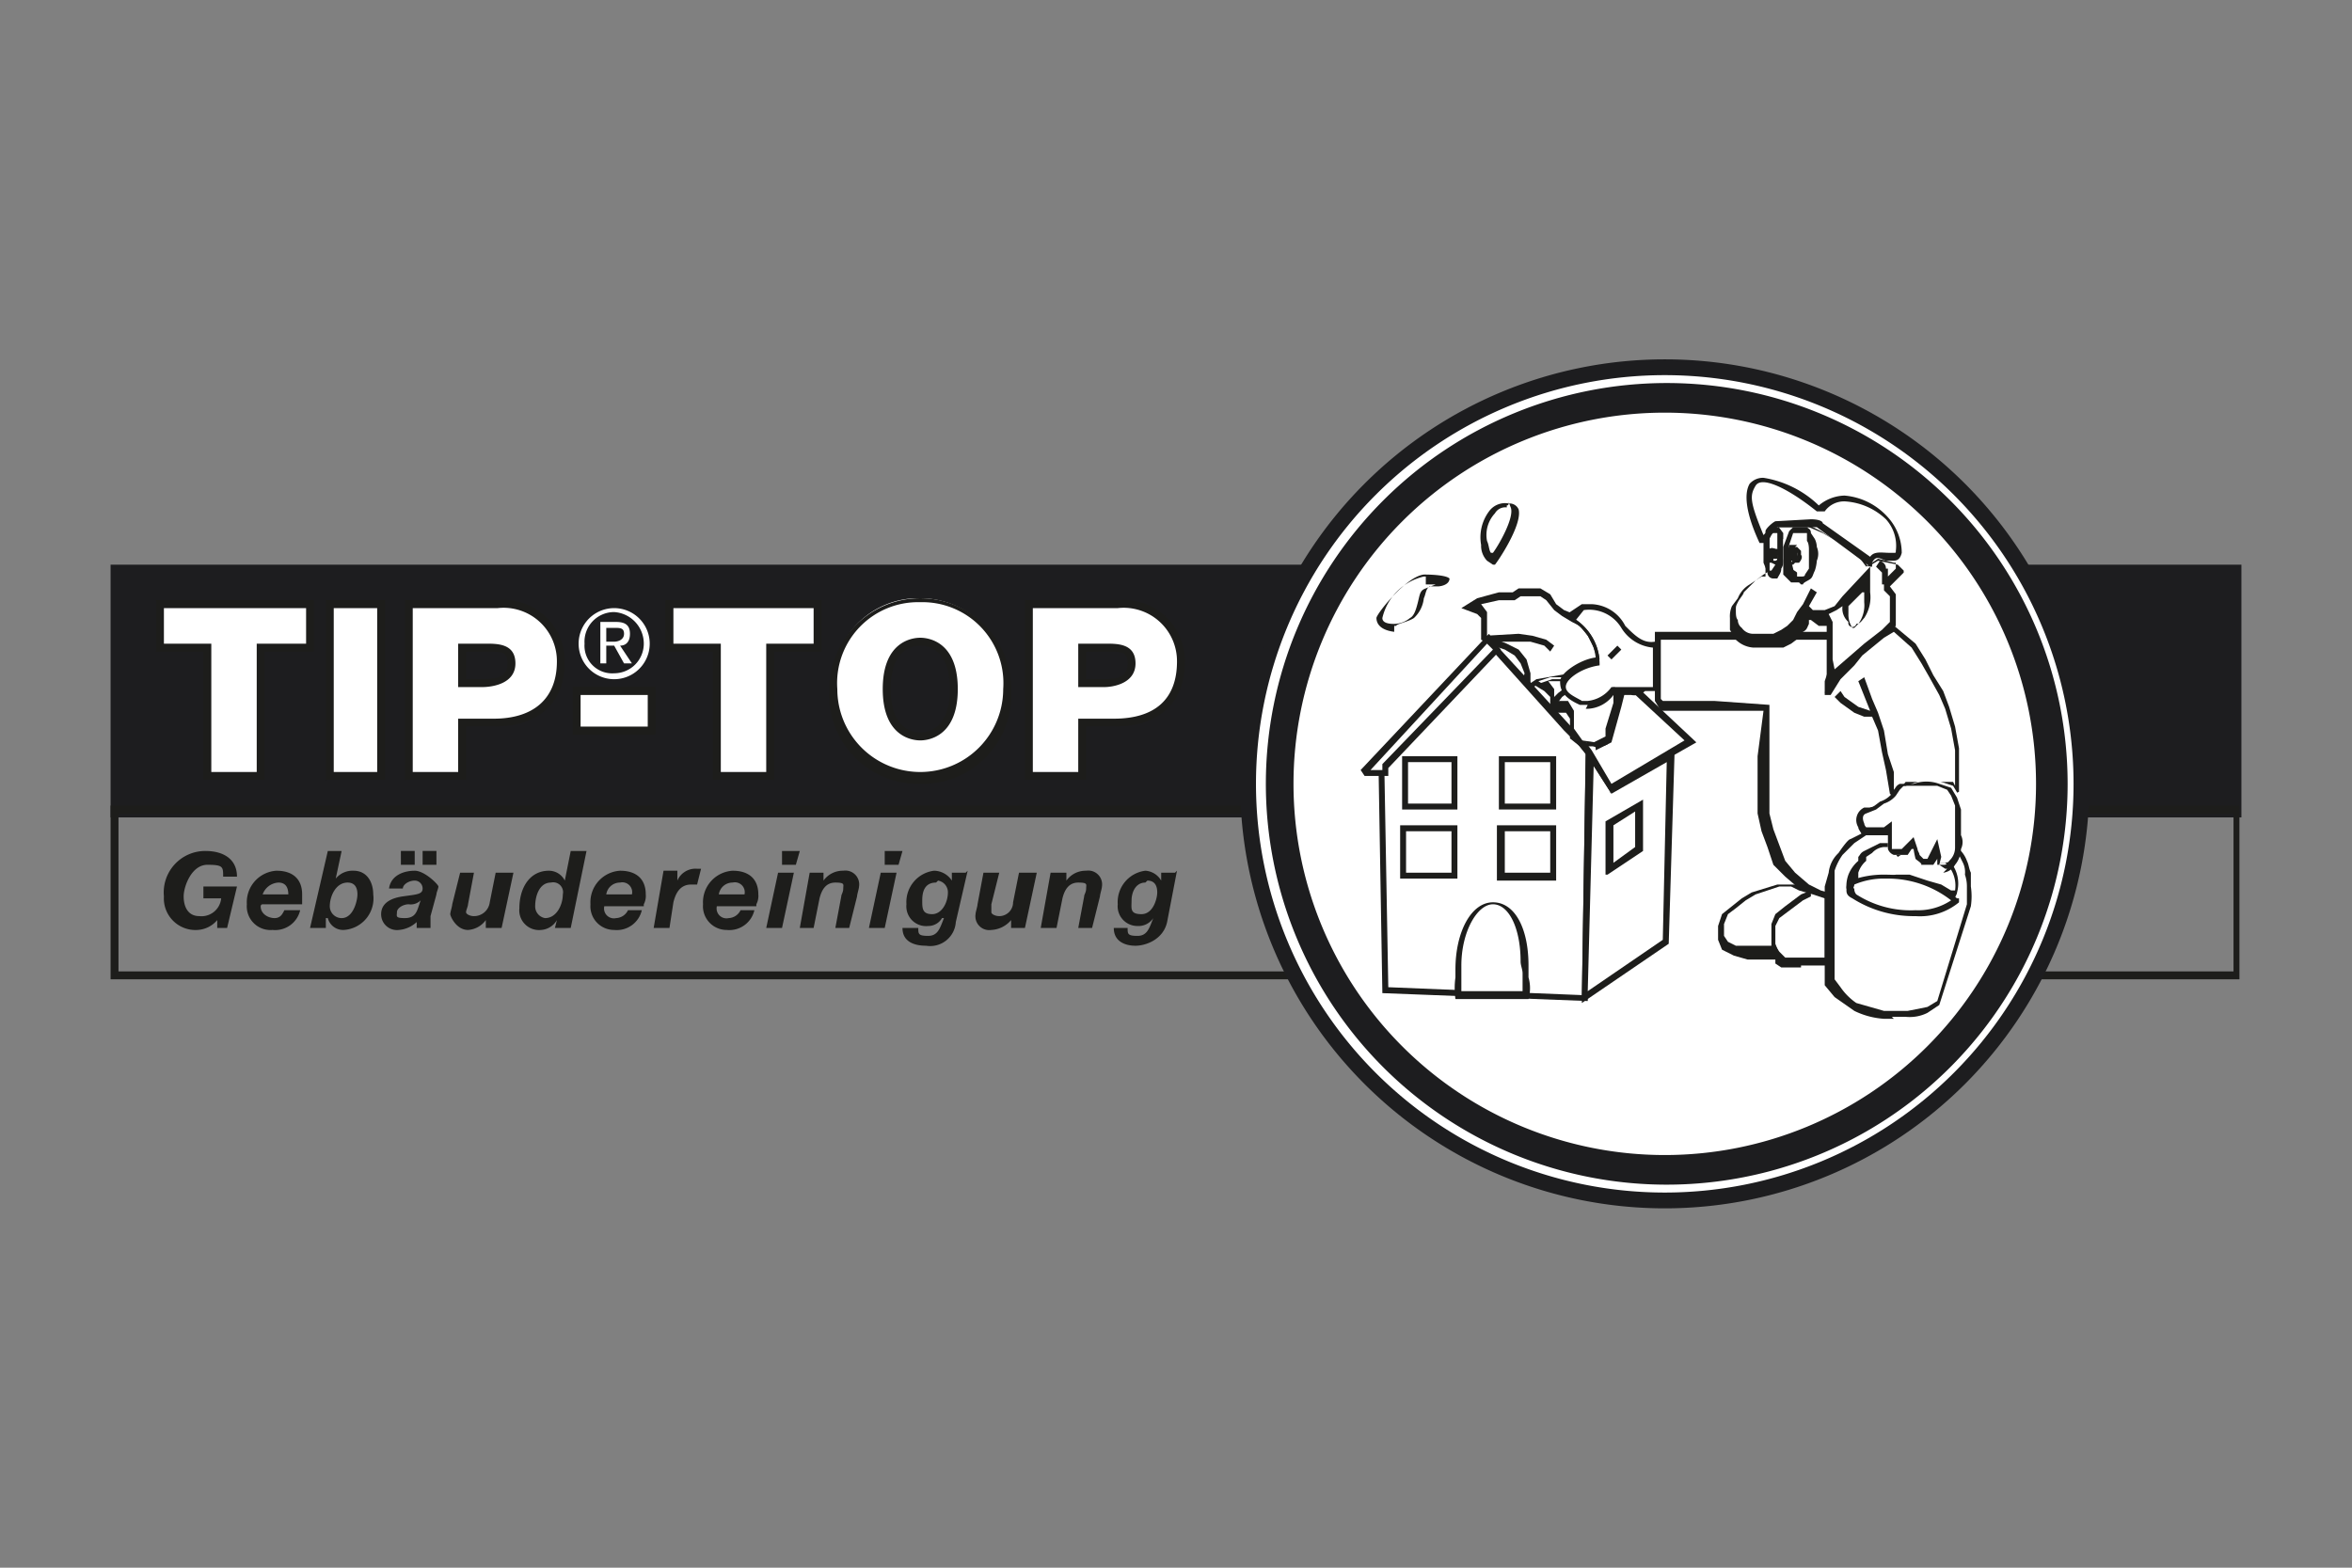 <svg xmlns="http://www.w3.org/2000/svg" width="119.1" height="79.4" viewBox="0 0 119.1 79.4"><rect x="0" y="0" width="119.1" height="79.4" fill="#808080" stroke="none"/><defs><style>.cls-1{fill:#1d1d1f;}.cls-2{fill:none;}.cls-3,.cls-6{fill:#1d1d1b;}.cls-4,.cls-5{fill:#fff;}.cls-5,.cls-6{fill-rule:evenodd;}</style></defs><g id="TipTop"><rect class="cls-1" x="5.8" y="28.9" width="107.4" height="12.27"/><path class="cls-1" d="M113.5,41.4H5.6V28.6H113.5ZM6.1,40.9H113V29.1H6.1Z"/><rect class="cls-2" x="5.8" y="41" width="107.5" height="8.44"/><path class="cls-3" d="M113.4,49.6H5.6V40.8H113.4ZM6,49.2H113.1v-8H6Z"/><polyline class="cls-4" points="10.5 39.3 13.2 39.3 13.2 32.8 15.7 32.8 15.7 30.6 8.1 30.6 8.1 32.8 10.5 32.8 10.5 39.3"/><path class="cls-3" d="M13.4,39.5H10.3V33H7.9V30.4h8V33H13.4v6.5m-2.7-.4H13V32.6h2.5V30.8H8.3v1.8h2.4Z"/><rect class="cls-4" x="16.7" y="30.6" width="2.7" height="8.71"/><path class="cls-3" d="M19.5,39.5h-3V30.4h3Zm-2.6-.4h2.2V30.8H16.9Z"/><path class="cls-5" d="M23.4,32.8h1.2c.7,0,1.3,0,1.3.8s-.8,1-1.5,1h-1V32.8m-2.7,6.5h2.7V36.6H25c2,0,3.4-1,3.4-3.1a2.9,2.9,0,0,0-3.2-2.9H20.7Z"/><path class="cls-3" d="M23.6,39.5H20.5V30.4h4.7a3.1,3.1,0,0,1,3.4,3.1c0,2.1-1.3,3.3-3.6,3.3H23.6v2.7m-2.7-.4h2.3V36.4H25c2,0,3.2-1,3.2-2.9a2.7,2.7,0,0,0-3-2.7H20.9Zm3.5-4.3H23.2V32.6h1.4c.6,0,1.5,0,1.5,1S25,34.8,24.4,34.8Zm-.8-.4h.8c.9,0,1.3-.2,1.3-.8s-.3-.6-1.1-.6h-1Z"/><rect class="cls-4" x="29.2" y="35" width="3.8" height="2"/><path class="cls-3" d="M33.2,37.2H29V34.8h4.2Zm-3.8-.4h3.4V35.2H29.4Z"/><polyline class="cls-4" points="36.3 39.3 39 39.3 39 32.8 41.4 32.8 41.4 30.6 33.9 30.6 33.9 32.8 36.3 32.8 36.3 39.3"/><path class="cls-3" d="M39.2,39.5H36.1V33H33.7V30.4h7.9V33H39.2v6.5m-2.7-.4h2.3V32.6h2.4V30.8H34.1v1.8h2.4Z"/><path class="cls-5" d="M44.9,34.9c0-1.9,1-2.4,1.7-2.4s1.7.5,1.7,2.4-1,2.4-1.7,2.4-1.7-.4-1.7-2.4m-2.7,0a4.3,4.3,0,0,0,4.4,4.6A4.3,4.3,0,0,0,51,34.9a4.4,4.4,0,0,0-4.4-4.6A4.3,4.3,0,0,0,42.2,34.9Z"/><path class="cls-3" d="M46.6,39.7A4.5,4.5,0,0,1,42,34.9a4.6,4.6,0,1,1,9.2,0,4.5,4.5,0,0,1-4.6,4.8m0-9.2a4.1,4.1,0,0,0-4.2,4.4,4.2,4.2,0,1,0,8.4,0A4.1,4.1,0,0,0,46.6,30.5Zm0,7c-.3,0-1.9-.1-1.9-2.6s1.6-2.6,1.9-2.6,1.9.1,1.9,2.6S46.9,37.5,46.6,37.5Zm0-4.8c-.4,0-1.5.2-1.5,2.2s1.1,2.2,1.5,2.2,1.5-.2,1.5-2.2S47,32.7,46.6,32.7Z"/><path class="cls-5" d="M54.8,32.8H56c.7,0,1.3,0,1.3.8s-.7,1-1.4,1H54.8V32.8m-2.7,6.5h2.7V36.6h1.6c2,0,3.4-1,3.4-3.1a2.9,2.9,0,0,0-3.2-2.9H52.1Z"/><path class="cls-3" d="M55,39.5H51.9V30.4h4.7A3.1,3.1,0,0,1,60,33.5c0,2.1-1.3,3.3-3.6,3.3H55v2.7m-2.7-.4h2.3V36.4h1.8c2.1,0,3.2-1,3.2-2.9a2.7,2.7,0,0,0-3-2.7H52.3Zm3.6-4.3H54.6V32.6H56c.6,0,1.5,0,1.5,1S56.4,34.8,55.9,34.8Zm-.9-.4h.9c.8,0,1.2-.2,1.2-.8S56.8,33,56,33H55Z"/><path class="cls-3" d="M11,47h.5l.5-2.1H10.3v.6h.9a1,1,0,0,1-1.1.9c-.6,0-.8-.5-.8-1s.4-1.6,1.2-1.6.8.1.8.6H12c0-.9-.7-1.3-1.6-1.3a2.1,2.1,0,0,0-2.1,2.3A1.6,1.6,0,0,0,10,47.1a1.4,1.4,0,0,0,1-.5h0V47"/><path class="cls-6" d="M13.3,45.3a.9.9,0,0,1,.8-.6c.4,0,.5.3.5.6H13.3m2,.5v-.5c0-.8-.5-1.2-1.3-1.2a1.6,1.6,0,0,0-1.5,1.7,1.2,1.2,0,0,0,1.3,1.3,1.3,1.3,0,0,0,1.4-1h-.8c-.1.2-.2.4-.5.4s-.7-.2-.7-.6a.1.1,0,0,1,.1-.1Z"/><path class="cls-6" d="M15.7,47h.8v-.5h.1a.8.8,0,0,0,.8.6,1.6,1.6,0,0,0,1.5-1.8c0-.6-.3-1.2-1-1.2a1.1,1.1,0,0,0-.9.4h0l.3-1.4h-.7L15.7,47m1.9-2.3c.4,0,.5.3.5.6s-.2,1.2-.8,1.2a.6.6,0,0,1-.6-.6C16.7,45.4,17,44.7,17.6,44.7Z"/><path class="cls-6" d="M20.4,45c0-.2.3-.4.6-.4a.4.4,0,0,1,.4.4c0,.3-.3.3-1,.4s-1.1.4-1.1.9a.8.8,0,0,0,.9.8,1.5,1.5,0,0,0,.9-.4V47h.7v-.6l.3-1.1c0-.1.1-.3.1-.4s-.7-.8-1.2-.8-1.2.2-1.3.9h.7m.8.9c-.1.3-.2.6-.7.6s-.4-.1-.4-.3.3-.4.6-.4a.7.7,0,0,0,.6-.2Zm-.9-2.1H21v-.7h-.7Zm1.1,0h.7v-.7h-.7Z"/><path class="cls-3" d="M25.9,44.2h-.8l-.3,1.5a.8.8,0,0,1-.8.7c-.2,0-.4-.1-.4-.2s.1-.3.1-.4l.3-1.6h-.7l-.4,1.6c0,.1-.1.4-.1.5s.3.8.9.8a1.2,1.2,0,0,0,.9-.5h0V47h.8l.6-2.8"/><path class="cls-6" d="M27.9,44.7a.5.5,0,0,1,.6.6c0,.5-.3,1.2-.9,1.2a.6.6,0,0,1-.5-.6c0-.5.2-1.2.8-1.2m.2,2.3h.8l.8-3.9h-.8l-.3,1.5h0a.9.9,0,0,0-.8-.5c-1,0-1.5.9-1.5,1.9a1,1,0,0,0,1.1,1.1,1,1,0,0,0,.8-.5h0Z"/><path class="cls-6" d="M30.7,45.3a.7.7,0,0,1,.7-.6.5.5,0,0,1,.6.6H30.7m1.9.5a.9.9,0,0,0,.1-.5c0-.8-.5-1.2-1.3-1.2a1.6,1.6,0,0,0-1.5,1.7,1.2,1.2,0,0,0,1.2,1.3,1.3,1.3,0,0,0,1.4-1h-.7a.7.7,0,0,1-.6.4.5.5,0,0,1-.6-.6h2Z"/><path class="cls-3" d="M33.1,47h.8l.2-1.3c.1-.4.3-.9.9-.9h.3l.2-.8h-.2a1,1,0,0,0-1,.6h0v-.5h-.7L33.1,47"/><path class="cls-6" d="M36.4,45.3a.7.7,0,0,1,.7-.6.5.5,0,0,1,.6.6H36.4m1.9.5a.9.9,0,0,0,.1-.5c0-.8-.5-1.2-1.3-1.2a1.6,1.6,0,0,0-1.5,1.7,1.2,1.2,0,0,0,1.2,1.3,1.3,1.3,0,0,0,1.4-1h-.7a.7.7,0,0,1-.6.4.5.5,0,0,1-.6-.6h2Z"/><path class="cls-6" d="M40.4,43.1h-.8v.7h.7l.2-.7M38.8,47h.8l.6-2.8h-.8Z"/><path class="cls-3" d="M40.5,47h.7l.3-1.5c.1-.4.3-.8.8-.8s.4.1.4.3-.1.3-.1.4L42.3,47H43l.4-1.6c0-.1.1-.4.1-.5a.7.7,0,0,0-.8-.8,1.2,1.2,0,0,0-1,.5h0v-.4H41L40.5,47"/><path class="cls-6" d="M45.6,43.1h-.8v.7h.7l.2-.7M44,47h.8l.6-2.8h-.8Z"/><path class="cls-6" d="M48.9,44.2h-.7v.4h0a1.1,1.1,0,0,0-.9-.5,1.6,1.6,0,0,0-1.4,1.7,1,1,0,0,0,1.1,1.1.8.8,0,0,0,.7-.4h.1c-.2.5-.3.9-.8.9s-.5-.1-.5-.4h-.8c0,.7.6.9,1.2.9a1.3,1.3,0,0,0,1.5-1.2l.6-2.6m-1.5.5a.6.6,0,0,1,.5.6c0,.5-.3,1.1-.8,1.1s-.5-.3-.5-.7S46.8,44.7,47.4,44.7Z"/><path class="cls-3" d="M52.4,44.2h-.8l-.3,1.5a.7.7,0,0,1-.7.7c-.2,0-.4-.1-.4-.2v-.4l.4-1.6h-.8l-.3,1.6c0,.1-.1.4-.1.5a.7.7,0,0,0,.8.8,1.4,1.4,0,0,0,1-.5h0V47h.7l.6-2.8"/><path class="cls-3" d="M52.7,47h.8l.3-1.5c.1-.4.3-.8.8-.8s.4.1.4.3-.1.3-.1.4L54.6,47h.7l.4-1.6c0-.1.1-.4.1-.5a.7.7,0,0,0-.8-.8,1.2,1.2,0,0,0-1,.5h0v-.4h-.8L52.7,47"/><path class="cls-6" d="M59.5,44.2h-.7v.4h0a1,1,0,0,0-.8-.5,1.6,1.6,0,0,0-1.4,1.7,1,1,0,0,0,1,1.1.9.9,0,0,0,.8-.4h0c-.2.5-.3.9-.8.9s-.5-.1-.5-.4h-.7c0,.7.6.9,1.1.9s1.4-.3,1.6-1.2l.5-2.6m-1.5.5c.4,0,.5.3.5.6s-.2,1.1-.8,1.1-.5-.3-.5-.7S57.5,44.7,58,44.7Z"/><path class="cls-5" d="M30.7,31.8h.4c.3,0,.5,0,.5.3s-.3.4-.5.4h-.4v-.7m-.3,1.8h.3v-.9h.4l.5.9H32l-.6-.9c.3,0,.5-.2.5-.6s-.2-.6-.7-.6h-.8Zm-.8-1A1.5,1.5,0,0,1,31.1,31a1.6,1.6,0,0,1,1.5,1.6,1.5,1.5,0,0,1-1.5,1.5A1.4,1.4,0,0,1,29.6,32.6Zm-.3,0a1.8,1.8,0,1,0,3.6,0,1.8,1.8,0,1,0-3.6,0Z"/><path class="cls-4" d="M63.3,39.6A21.1,21.1,0,1,1,84.4,60.7,21,21,0,0,1,63.3,39.6"/><path class="cls-1" d="M84.3,60a20.3,20.3,0,1,1,20.4-20.3A20.3,20.3,0,0,1,84.3,60m0-39.1a18.8,18.8,0,1,0,18.8,18.8A18.8,18.8,0,0,0,84.3,20.9Z"/><path class="cls-1" d="M84.3,61.2a21.5,21.5,0,1,1,21.5-21.5A21.5,21.5,0,0,1,84.3,61.2m0-42.2A20.7,20.7,0,1,0,105,39.7,20.7,20.7,0,0,0,84.3,19Z"/><rect class="cls-3" x="91.3" y="33.9" width="2.4" height="1.89"/><polyline class="cls-4" points="75.2 32.5 79.6 37.1 80.1 36.3 79.2 35.3 77.8 33.9 77.2 32.7 76 32.4 75.2 32.5"/><polyline class="cls-4" points="75.1 32.3 75.2 31.7 75.1 31.2 74.8 31 74.3 30.8 74.8 30.4 75.8 30.2 76.6 30.1 76.9 29.9 77.9 30 78.4 30.2 78.7 30.7 79.1 31 79.6 31.3 80.1 31.4 80.5 32 80.8 32.7 81 33.4 80.2 33.7 79.7 34.1 79.4 34.3 78.6 34.5 77.8 34.6 77.1 34.9 77.3 34.1 77.2 33.5 76.8 33 76.2 32.7 75.7 32.6 75.4 32.4 75.1 32.3"/><path class="cls-3" d="M76.9,35.3l.3-1.2-.2-.5-.3-.4-.5-.3-.6-.2-.6-.3V31.3l-.2-.2-.8-.3.8-.5,1.1-.3h.7l.3-.2H78l.5.3.3.5.4.3.5.2.5.2.4.6.4.7.2.9-.9.4-.4.3-.4.3-1.7.2-.9.6m-1.6-3.1.5.2.5.2.6.3.4.5.2.7v.5l.3-.2,1.7-.3h.2l.5-.4.7-.3-.2-.6-.3-.6-.4-.5-.4-.2-.5-.3-.4-.3-.4-.5-.3-.2h-1l-.3.2h-.8l-.9.2h0l.3.4v1Z"/><rect class="cls-4" x="93" y="29.1" width="1.9" height="3.15"/><polyline class="cls-4" points="70 38.7 70 38.7 75.7 32.9 79.4 36.9 80 37.6 80.5 38.1 80.2 50.5 70.1 50.1 70 38.7"/><path class="cls-3" d="M80.4,50.7,70,50.3l-.2-11.8H70l5.7-5.9,4.5,4.9.5.6-.3,12.6M70.3,50l9.8.4.2-12.2-.4-.5-.7-.7-3.5-3.9-5.6,5.8Z"/><polyline class="cls-4" points="69.1 39 75.4 32.4 75.4 32.5 75.8 32.9 70.1 38.8 70.1 39.1 69.2 39.1 69.1 39"/><path class="cls-3" d="M70.2,39.3H69.1l-.2-.3,6.5-6.9.2.3.4.5-5.7,6v.4m-.9-.3h.6v-.3H70l5.6-5.8-.3-.3Z"/><polyline class="cls-5" points="83.9 32.2 84 35.4 84.1 35.7 86.8 35.7 89.4 35.9 89.3 36.4 89.2 37.3 89.1 38.3 89.1 40.2 89.2 41.2 89.3 42.1 89.6 42.9 90 43.7 90.5 44.3 91.2 44.9 91.8 45.2 92.7 45.5 92.7 44.5 93.2 43.6 93.6 42.9 94.1 42.6 94.5 42.3 94.3 41.9 94.3 41.3 94.6 41.1 95.1 40.9 95.5 40.6 95.9 40.3 96.4 39.8 97.2 39.8 97.9 39.8 98.6 39.8 98.9 40.2 99.2 40 99.2 39.1 99.1 38 98.8 36.8 98.6 35.8 98.2 35.1 97.8 34.3 97.4 33.5 96.9 32.7 96.3 32.2 95.8 31.8 95.2 32.2 94.6 32.7 94.1 33.1 93.6 33.6 93 34.3 92.4 35.1 92.6 34.4 92.7 33.8 92.8 33 92.7 32.4 92.6 32.2 90.6 32.3 90.3 32.4 89.6 32.5 89 32.4 88.3 32.4 87.9 32.4 85.5 32.3 83.9 32.2"/><path class="cls-3" d="M92.9,45.7l-1.1-.3-.7-.4-.7-.6-.6-.6-.3-.9-.3-.8-.2-.9V38.3l.3-2.3H84.1l-.3-.5V32h9v2.3h.1l.6-.7L94,33l1.1-1,.7-.4.6.5.6.5.5.8.4.8.5.8.3.8.3,1,.2,1.1v2.2l-.6.3-.3-.4h-2l-.5.4-.8.6-.5.2-.2.2v.4l.2.5-1,.8-.4.6-.4.8v1.2M84.2,35.5h2.6l2.8.2v5.5l.2.8.3.8.3.8.5.6.7.6.6.3.7.2v-.9l.4-.9.5-.7.8-.6-.2-.3v-.6l.3-.4.6-.2.7-.5.5-.6h2.4l.2.4H99V38l-.2-1.1-.3-1-.3-.7-.5-.9-.4-.7-.5-.8-.9-.8-.5.3-1.1.9-.4.5-.7.7-.5.8h-.3v-.7l.2-.6V32.4H84.1v3Z"/><path class="cls-5" d="M94.6,28.5l.5-.3h.4l.5.2.2.2v.3l-.3.3-.3.3h-.2c.1-.1,0-.5,0-.5l-.3-.3.3.3v.5l.2.4.2.4v1.4l-.5.4-.9.7-.8.7-.7.7h-.3v-2l-.2-.6.6-.3.4-.5.7-.7.4-.5v.9a3.9,3.9,0,0,1-.3,1.2c-.1.2-.1.3-.3.4s-.5-.4-.5-.9v-.3l-.4.4-.6.3H92l-.3-.2-.3-.3.2-.4.3-.4-.5.8a1.4,1.4,0,0,0-.2.4l-.3.4-.3.3-.3.3-.4.2h-1a1.4,1.4,0,0,1-.9-.4l-.2-.4v-.6a.9.9,0,0,1,.1-.5l.3-.4c0-.3.5-.7.5-.7l.6-.4h.3V27.1l.2-.2.3-.2h.5l.7-.2h.4l.7.2,1.1.7.9.8.3.3"/><path class="cls-3" d="M93.1,34.3h-.6V31.7h-.4l-.4-.3h-.1v.2c-.1.2-.1.3-.3.4l-.2.3-.4.3-.4.2H88.8a1.4,1.4,0,0,1-.9-.4l-.3-.5v-.6a1.3,1.3,0,0,1,.1-.6l.3-.4a1.4,1.4,0,0,1,.6-.7l.6-.4h.2V27l.2-.3h2l.7.3,1.2.7.9.7.2.3.5-.3,1,.2.3.3V29l-.7.7h0l.3.4v1.6l-.5.4-.9.7-1.5,1.5m-.2-.4h0l1.5-1.3.9-.7.4-.4V30.2l-.3-.3v-.3h-.1V29l-.3-.3.2-.3c.2.1.3.2.3.4h.1v.4l.4-.4v-.3h-.1l-.8-.2-.6.4-.3-.4-.9-.7-1.1-.7-.6-.3H89.8v2.2l-.5.3-.4.3-.6.6c0,.1-.2.3-.3.5s-.1.2-.1.4,0,.4.1.5a.5.5,0,0,0,.2.4.7.7,0,0,0,.6.3h1l.4-.2.3-.2.3-.3.2-.4.3-.4.4-.8.3.2-.4.7.2.2h.6l.5-.2.4-.5,1.4-1.5v1.3a1.9,1.9,0,0,1-.3,1.3h0c-.1.1-.2.3-.4.3a.2.2,0,0,1-.4-.1.9.9,0,0,1-.3-.8l-.3.2-.4.2.2.4v1.9Zm.7-3.2v.4a1.2,1.2,0,0,0,.2.7h.1l.2-.2h0a1.6,1.6,0,0,0,.3-1.1V30h-.1Z"/><polyline class="cls-4" points="80.5 38.3 81.6 40 84.6 38.3 84.3 47.7 80.2 50.5 80.5 38.3"/><path class="cls-3" d="M80.1,50.8l.2-13.1,1.4,2.1L84.8,38l-.3,9.8-4.4,3m.6-12-.3,11.4,3.8-2.6.2-9-2.8,1.6Z"/><polyline class="cls-3" points="78.5 33 78.2 32.7 77.5 32.5 76.9 32.5 75.3 32.5 75.2 32.2 76.9 32.1 77.6 32.2 78.3 32.4 78.7 32.7 78.5 33"/><polyline class="cls-4" points="80.5 38.2 81.6 40 85.7 37.6 82.7 34.8 82.4 34.8 81.9 34.8 82 35.5 81.9 36 81.6 36.9 81.4 37.5 81 37.6 80 37.5 80.5 38.2"/><path class="cls-3" d="M81.6,40.2l-1.2-1.9-.8-1,1.3.2.3-.2.5-1.3v-.5l-.2-.9h1.2l3.2,3-4.4,2.5m-1.2-2.5.3.4,1,1.7,3.7-2.2L82.6,35h-.5v.6l-.2.6-.5,1.5-.5.2Z"/><polyline class="cls-4" points="77.9 34.5 78.2 34.7 78.5 35 78.6 35.4 78.6 35.7 78.8 35.7 79.3 35.8 79.5 36.2 79.6 36.6 79.6 36.9 79.7 37.3 80.1 37.5 80.8 37.6 81.4 37.3 81.6 36.9 81.7 36.3 82 35.6 82.1 34.9 81.7 34.9 81 35.1 80.5 35.2 80 35.2 79.7 35.3 79.4 34.9 79.4 34.3 78.8 34.3 78.5 34.3 77.9 34.5"/><path class="cls-3" d="M80.8,37.8H80l-.5-.4v-1l-.2-.3h-.8v-.8l-.3-.3-.5-.3.9-.3h1.1v.6l.2.3H81l.7-.3h.6l-.2.8-.5,1.8-.8.4m-.6-.4h.5l.6-.3v-.4l.4-1.3v-.4h-.2l-.6.3H79.7l-.4-.6v-.4h-.9l.3.4v.6h.7l.3.5v.9Z"/><polyline class="cls-3" points="78.8 35.7 78.5 35.5 78.9 35.1 79.3 34.8 79.5 35 79.1 35.3 78.8 35.7"/><rect class="cls-4" x="71.1" y="38.5" width="2.6" height="2.36"/><path class="cls-3" d="M73.8,41H71V38.3h2.8Zm-2.5-.3h2.2V38.6H71.3Z"/><rect class="cls-4" x="76" y="38.5" width="2.6" height="2.4"/><path class="cls-3" d="M78.8,41H75.9V38.3h2.9Zm-2.6-.3h2.3V38.6H76.2Z"/><rect class="cls-4" x="71" y="41.9" width="2.6" height="2.4"/><path class="cls-3" d="M73.8,44.5H70.9V41.8h2.9Zm-2.6-.3h2.3V42.1H71.2Z"/><rect class="cls-4" x="76" y="42" width="2.7" height="2.44"/><path class="cls-3" d="M78.8,44.6h-3V41.8h3Zm-2.6-.4h2.3V42.1H76.2Z"/><path class="cls-3" d="M81.3,44.3V41.6l1.9-1.1v2.6l-1.8,1.2m.3-2.5v1.9l1.1-.8V41.1Z"/><polyline class="cls-4" points="90.8 44.8 90.2 44.9 89.6 45.1 88.9 45.4 88.4 45.6 87.9 46 87.5 46.4 87.3 46.9 87.2 47.6 87.4 48 87.8 48.3 88.5 48.4 89.1 48.4 89.8 48.3 90 48.6 90.3 48.8 91.2 48.9 92.2 48.8 92.6 48.8 92.6 47.9 92.6 46 92.6 45.5 91.9 45.3 91.3 45 90.8 44.8"/><path class="cls-3" d="M91.2,49h-1l-.3-.2v-.2H88.5l-.7-.2-.6-.3-.2-.5v-.7l.2-.6.5-.4.5-.4.5-.3,1.3-.4h1.2l.7.3.8.2v3.6H91.2m-.8-.4h2v-3l-.6-.2-.7-.2-.4-.2h-.6l-1.2.4-.5.3-.5.4-.4.3-.2.5v.6l.2.3.4.2h2l.2.3Z"/><path class="cls-3" d="M89.7,48.4V46.8l.2-.5.5-.4.4-.3.4-.3.5-.2v.3l-.4.2-.4.3-.4.3-.4.3-.2.4v.9l.2.5h-.4m6-8.1-.2-1.2-.2-.9L95.1,37l-.3-.7h-.4l-.5-.2-.7-.5-.3-.3.3-.3.2.3.7.5.6.2h0l-.2-.5-.4-1,.3-.2.4,1.1.3.7.3.9.2,1.2.3.9v1.3Z"/><path class="cls-4" d="M89.6,29V26.8H90l.2.3v1.6c-.1.2-.1.3-.3.4s-.2.1-.2.1h-.2"/><path class="cls-3" d="M89.8,29.3h0a.3.3,0,0,1-.3-.3l-.2-.5V27l.2-.4h.5l.3.4v1.3a.7.7,0,0,1-.1.5c0,.2-.1.3-.2.5h-.4m0-2.4v2h.1l.2-.3c0-.1.1-.2.1-.3V27h-.3Z"/><path class="cls-4" d="M90.5,27.3V27h.2l.2-.2h.5l.2.4v1a2,2,0,0,1-.1.5l-.2.3-.4.2h-.3l-.3-.4V27.3"/><path class="cls-3" d="M91.1,29.5h-.4l-.4-.4V27.7l.3-.8.2-.2h.7c.1.1.2.1.2.3l.2.3a1,1,0,0,1,.1.4.9.9,0,0,1,0,.7,2,2,0,0,1-.1.5c-.1.2-.1.3-.2.4s-.4.2-.4.3h-.1m-.2-.4h.2c.1,0,.2,0,.2-.1l.2-.3v-1s0-.3-.1-.4V27h-.7l-.2.6v.4l.2.8c0,.1.1.1.2.2Z"/><path class="cls-4" d="M89.2,27.4c.3.2.4-.6.8-.7a5,5,0,0,1,2.1-.1l2.5,1.8c.4-.8,1.4.4,1.5-.4s-2.6-3.6-4-2.2c-2.5-2-4.6-2.3-2.9,1.6"/><path class="cls-3" d="M94.7,28.7l-2.7-2H90l-.3.4c-.1.2-.2.4-.4.4h-.2c-.7-1.5-.8-2.5-.5-3a.9.9,0,0,1,.7-.3,5.2,5.2,0,0,1,2.8,1.4,2.1,2.1,0,0,1,1.3-.5,3.3,3.3,0,0,1,2.2,1.1,2.7,2.7,0,0,1,.7,1.8c-.1.4-.3.4-.5.4h-.3c-.3-.1-.5-.3-.7.1v.2m-3.1-2.4c.4,0,.6.1.6.2l2.4,1.7c.2-.3.6-.2,1-.2h.2c.1,0,.1,0,.1-.1a2,2,0,0,0-.5-1.6,3.3,3.3,0,0,0-2-.9,1.2,1.2,0,0,0-1.1.5H92c-1.5-1.2-2.8-1.8-3.1-1.3s-.3.8.4,2.5c.1-.1.1-.1.1-.2s.3-.4.5-.5Z"/><path class="cls-4" d="M94.5,42.3h1.3V43l.3.2h.4l.3-.2.2-.2v.5l.3.2h.4l.2-.3.3.2h.4l.3-.3.2-.3.2.2.3.5c0,.2.1.3.1.5a3.5,3.5,0,0,0,.1.7,2.5,2.5,0,0,1-.1.9l-1.5,4.9-.6.4a1.7,1.7,0,0,1-1,.3H95.4a8.1,8.1,0,0,1-1.5-.5,3.1,3.1,0,0,1-.9-.7l-.4-.5V44.2l.5-.9.6-.7c.2-.2.4-.2.7-.3"/><path class="cls-3" d="M95.9,51.6h-.5a4,4,0,0,1-1.5-.4l-1-.7-.5-.6V44.9l.2-.7a1.6,1.6,0,0,1,.5-1c.2-.3.5-.7.6-.7l.8-.4h.9l.6-.2v1h.4l.8-.4v.8h.3l.3-.3.4.2.2.2h.1l.4-.6.4.3a1.5,1.5,0,0,1,.3.5c.1.2.1.4.2.6v.7a3.4,3.4,0,0,1,0,1l-1.6,5-.6.4a2,2,0,0,1-1.1.2h-.7M94,50.8l1.4.4h1.2l1-.2.5-.3,1.5-4.9v-.9a1.8,1.8,0,0,0-.1-.6,1.1,1.1,0,0,0-.1-.6l-.2-.4H99l-.3.4h-.4l-.2-.2h-.2v.2h-.6l-.3-.4v-.2l-.4.2h-.4l-.4-.3v-.7H94.5l-.6.4-.6.6a3,3,0,0,0-.4.8v5.5l.3.4A3.1,3.1,0,0,0,94,50.8Z"/><path class="cls-4" d="M95.7,42.7h-.4a.9.9,0,0,0-.7.3l-.3.4a1.4,1.4,0,0,0-.5.8,1.3,1.3,0,0,0-.1.6h.4l.6-.2.6-.2h1.5l.8.3.7.2.5.2.2.2a.4.4,0,0,0,.1-.3,1.4,1.4,0,0,0-.2-1.3l-.3-.2-.3-.2-.2-.4h-.2l-.2.3h-.3l-.3-.2-.2-.4v-.2l-.7.5-.4-.5"/><path class="cls-3" d="M99.1,45.7l-.9-.5-.6-.2-.9-.2H95.3l-.5.2-.7.2-.6-.2h0a1.7,1.7,0,0,1,.1-.7,1.8,1.8,0,0,1,.5-.7v-.2c.1-.1.1-.2.3-.3l.8-.4h.5l.3.4.7-.4.3.3v.4h.4l.2-.3h.4l.3.4h.2l.3.2a1.7,1.7,0,0,1,.3,1.5c0,.1-.1.2-.1.3v.2m-3-1.4h.7l.9.3.7.2.5.3H99a1.6,1.6,0,0,0-.3-1.2c0-.1-.1-.1-.2-.2h-.3l-.2-.4-.2.2-.5.3-.4-.4v-.5l-.8.5-.4-.5h-.3a.9.9,0,0,0-.6.3l-.3.2v.2a1.3,1.3,0,0,0-.4.6v.5h.8l.5-.3Z"/><path class="cls-4" d="M93.8,44.7a5.2,5.2,0,0,1,5.2.9c-1,1.2-4.2.6-5.1-.2a.5.5,0,0,1-.1-.7"/><path class="cls-3" d="M97,46.4a5.8,5.8,0,0,1-3.2-.9c-.2-.1-.3-.2-.3-.4s0-.4.2-.5h0a4.8,4.8,0,0,1,1.8-.3,6,6,0,0,1,3.6,1.2h.1v.2a3.1,3.1,0,0,1-2.2.7m-3.1-1.6c0,.1-.1.2,0,.2a.4.4,0,0,0,.1.3,5.1,5.1,0,0,0,3,.8,3,3,0,0,0,1.8-.5,5.2,5.2,0,0,0-3.3-1.1A3.8,3.8,0,0,0,93.9,44.8Z"/><path class="cls-4" d="M75.6,28.4c.1-.1,1.9-2.8.8-2.9s-1.4,1.4-1.3,1.9.1.7.3.8l.2.2"/><path class="cls-3" d="M75.6,28.6l-.3-.2a1.1,1.1,0,0,1-.3-.8h0a2.2,2.2,0,0,1,.4-1.7,1,1,0,0,1,1-.4.5.5,0,0,1,.5.3c.2.8-1.1,2.7-1.2,2.8h-.1m.7-2.9a.6.6,0,0,0-.6.3,1.6,1.6,0,0,0-.4,1.4h0c.1.2.1.5.2.6h.1c.3-.4,1.1-1.8.9-2.3s0-.1-.2-.1Z"/><path class="cls-4" d="M71.5,31.5a2.9,2.9,0,0,1-.9.3c-1.9-.1.3-2.4,1.5-2.5s1.2,0,1.1.2-.7.2-.9.4-.3,1.2-.8,1.6"/><path class="cls-3" d="M70.6,32h0c-.8-.1-.9-.5-.9-.7s1.5-2.1,2.4-2.2h.1s1,0,1.2.2h0c0,.3-.4.4-.6.4h-.4c-.2.1-.2.4-.3.6a1.6,1.6,0,0,1-.5,1c-.3.2-.9.3-.9.4h-.1m1.6-2.5h-.1A2.8,2.8,0,0,0,70,31.3q0,.3.6.3a1.3,1.3,0,0,0,.8-.3c.2-.1.3-.4.4-.8s.1-.6.4-.7l.5-.2h-.5Z"/><path class="cls-3" d="M89.5,27.8h.1c.1-.1.3,0,.3,0s.1.2.1.3v.2h-.4v-.6"/><path class="cls-3" d="M89.7,28.5h-.3v-.7h.6a.5.5,0,0,1,.2.4v.2l-.2.2h-.1m-.1-.2h.1a.1.1,0,0,0,.1-.1h0v-.2h-.2v.4Z"/><path class="cls-3" d="M90.9,27.7c0,.1,0,.1.1.2v.2c.1.1,0,.3,0,.3h-.4v-.8h.4"/><path class="cls-3" d="M90.8,28.6h-.2l-.2-.3V28l.2-.3h.4l.2.2v.2c.1.1,0,.3-.1.4h-.2m-.1-.2h.2v-.3h-.3v.5Z"/><path class="cls-4" d="M77.2,48.7c0,.5.2,1.3,0,1.7H73.9a6.6,6.6,0,0,1,0-1.4c0-1.8.7-3.3,1.7-3.3s1.6,1.3,1.6,3.1"/><path class="cls-3" d="M77.4,50.6H73.7a4,4,0,0,1,0-1.1v-.4c0-1.9.8-3.4,1.9-3.4s1.8,1.3,1.8,3.2v.6a2,2,0,0,1,0,1.1v.2M74,50.2h3.1v-.9c0-.2-.1-.4-.1-.6,0-1.7-.6-2.9-1.4-2.9S74,47.2,74,48.9v1.3Z"/><path class="cls-4" d="M96.3,39.8a1,1,0,0,0-.4.5l-.6.3-.4.3-.5.2c-.4.2-.2.8-.2.8s.1.2.2.2h1.2V43a.4.4,0,0,0,.2.3h.5l.4-.4v.3a1,1,0,0,0,.1.4l.3.2h.4L98,43v.4l.2.3h.2a.7.7,0,0,0,.6-.3,1.9,1.9,0,0,0,.3-.8,1.3,1.3,0,0,0-.1-.6V40.3l-.3-.5-.6-.2a2.4,2.4,0,0,0-1.2,0l-.6.2"/><path class="cls-3" d="M98.6,44h-.1l-.3-.2h-.1v-.3l-.2.3h-.6c0-.1-.2-.2-.3-.3a4.3,4.3,0,0,1-.1-.5h-.1l-.2.3h-.7a.5.5,0,0,1-.3-.3v-.7H94.3c-.1-.2-.2-.3-.2-.4a.7.7,0,0,1,.3-1h.4l.4-.3a1.3,1.3,0,0,0,.6-.4.3.3,0,0,0,.1-.2c.1-.1.1-.2.3-.3h.7a1.9,1.9,0,0,1,1.3,0l.6.2h0l.3.5.2.6v1.3a.8.8,0,0,1,0,.7,1.3,1.3,0,0,1-.3.8.8.8,0,0,1-.6.4m-.2-.4h.2c.1,0,.2,0,.3-.2a.9.9,0,0,0,.3-.7V40.8l-.2-.5-.2-.3-.5-.2H96.4l-.2.2-.2.3a1.3,1.3,0,0,1-.6.4l-.4.3-.5.2c-.3.1-.1.5-.1.5s0,.1.1.2h.9l.4-.3V43h.5l.6-.6.2.6c0,.1.1.2.1.3l.2.2h.2l.5-1,.2.9Z"/><path class="cls-4" d="M79.5,31.2A2.8,2.8,0,0,1,81,33.4c-1.3.2-2.8,1.4-.9,2.1a1.5,1.5,0,0,0,1.6-.7c.4.1,1.4.3,1.6-.1h.6V32.6c-1.5.2-2-2.3-3.7-1.9l-.7.5"/><path class="cls-3" d="M80.4,35.7H80c-.9-.4-1-.8-1-1.2s1-1.1,1.8-1.2a2.4,2.4,0,0,0-1.3-1.9l-.3-.2.9-.6h.5a2,2,0,0,1,1.7,1.1c.5.5.9.9,1.5.8H84V35h-.7a.8.8,0,0,1-.7.2h-.9a1.7,1.7,0,0,1-1.4.7m-.5-4.5a2.7,2.7,0,0,1,1.2,2.3H81c-.8.1-1.6.6-1.7,1s.5.6.8.8h.3a1.7,1.7,0,0,0,1.2-.7h2.1V32.8a2.1,2.1,0,0,1-1.6-1,1.9,1.9,0,0,0-1.9-.9Z"/><polyline class="cls-3" points="81.6 33.4 81.4 33.2 81.9 32.7 82.1 32.9 81.6 33.4"/></g></svg>